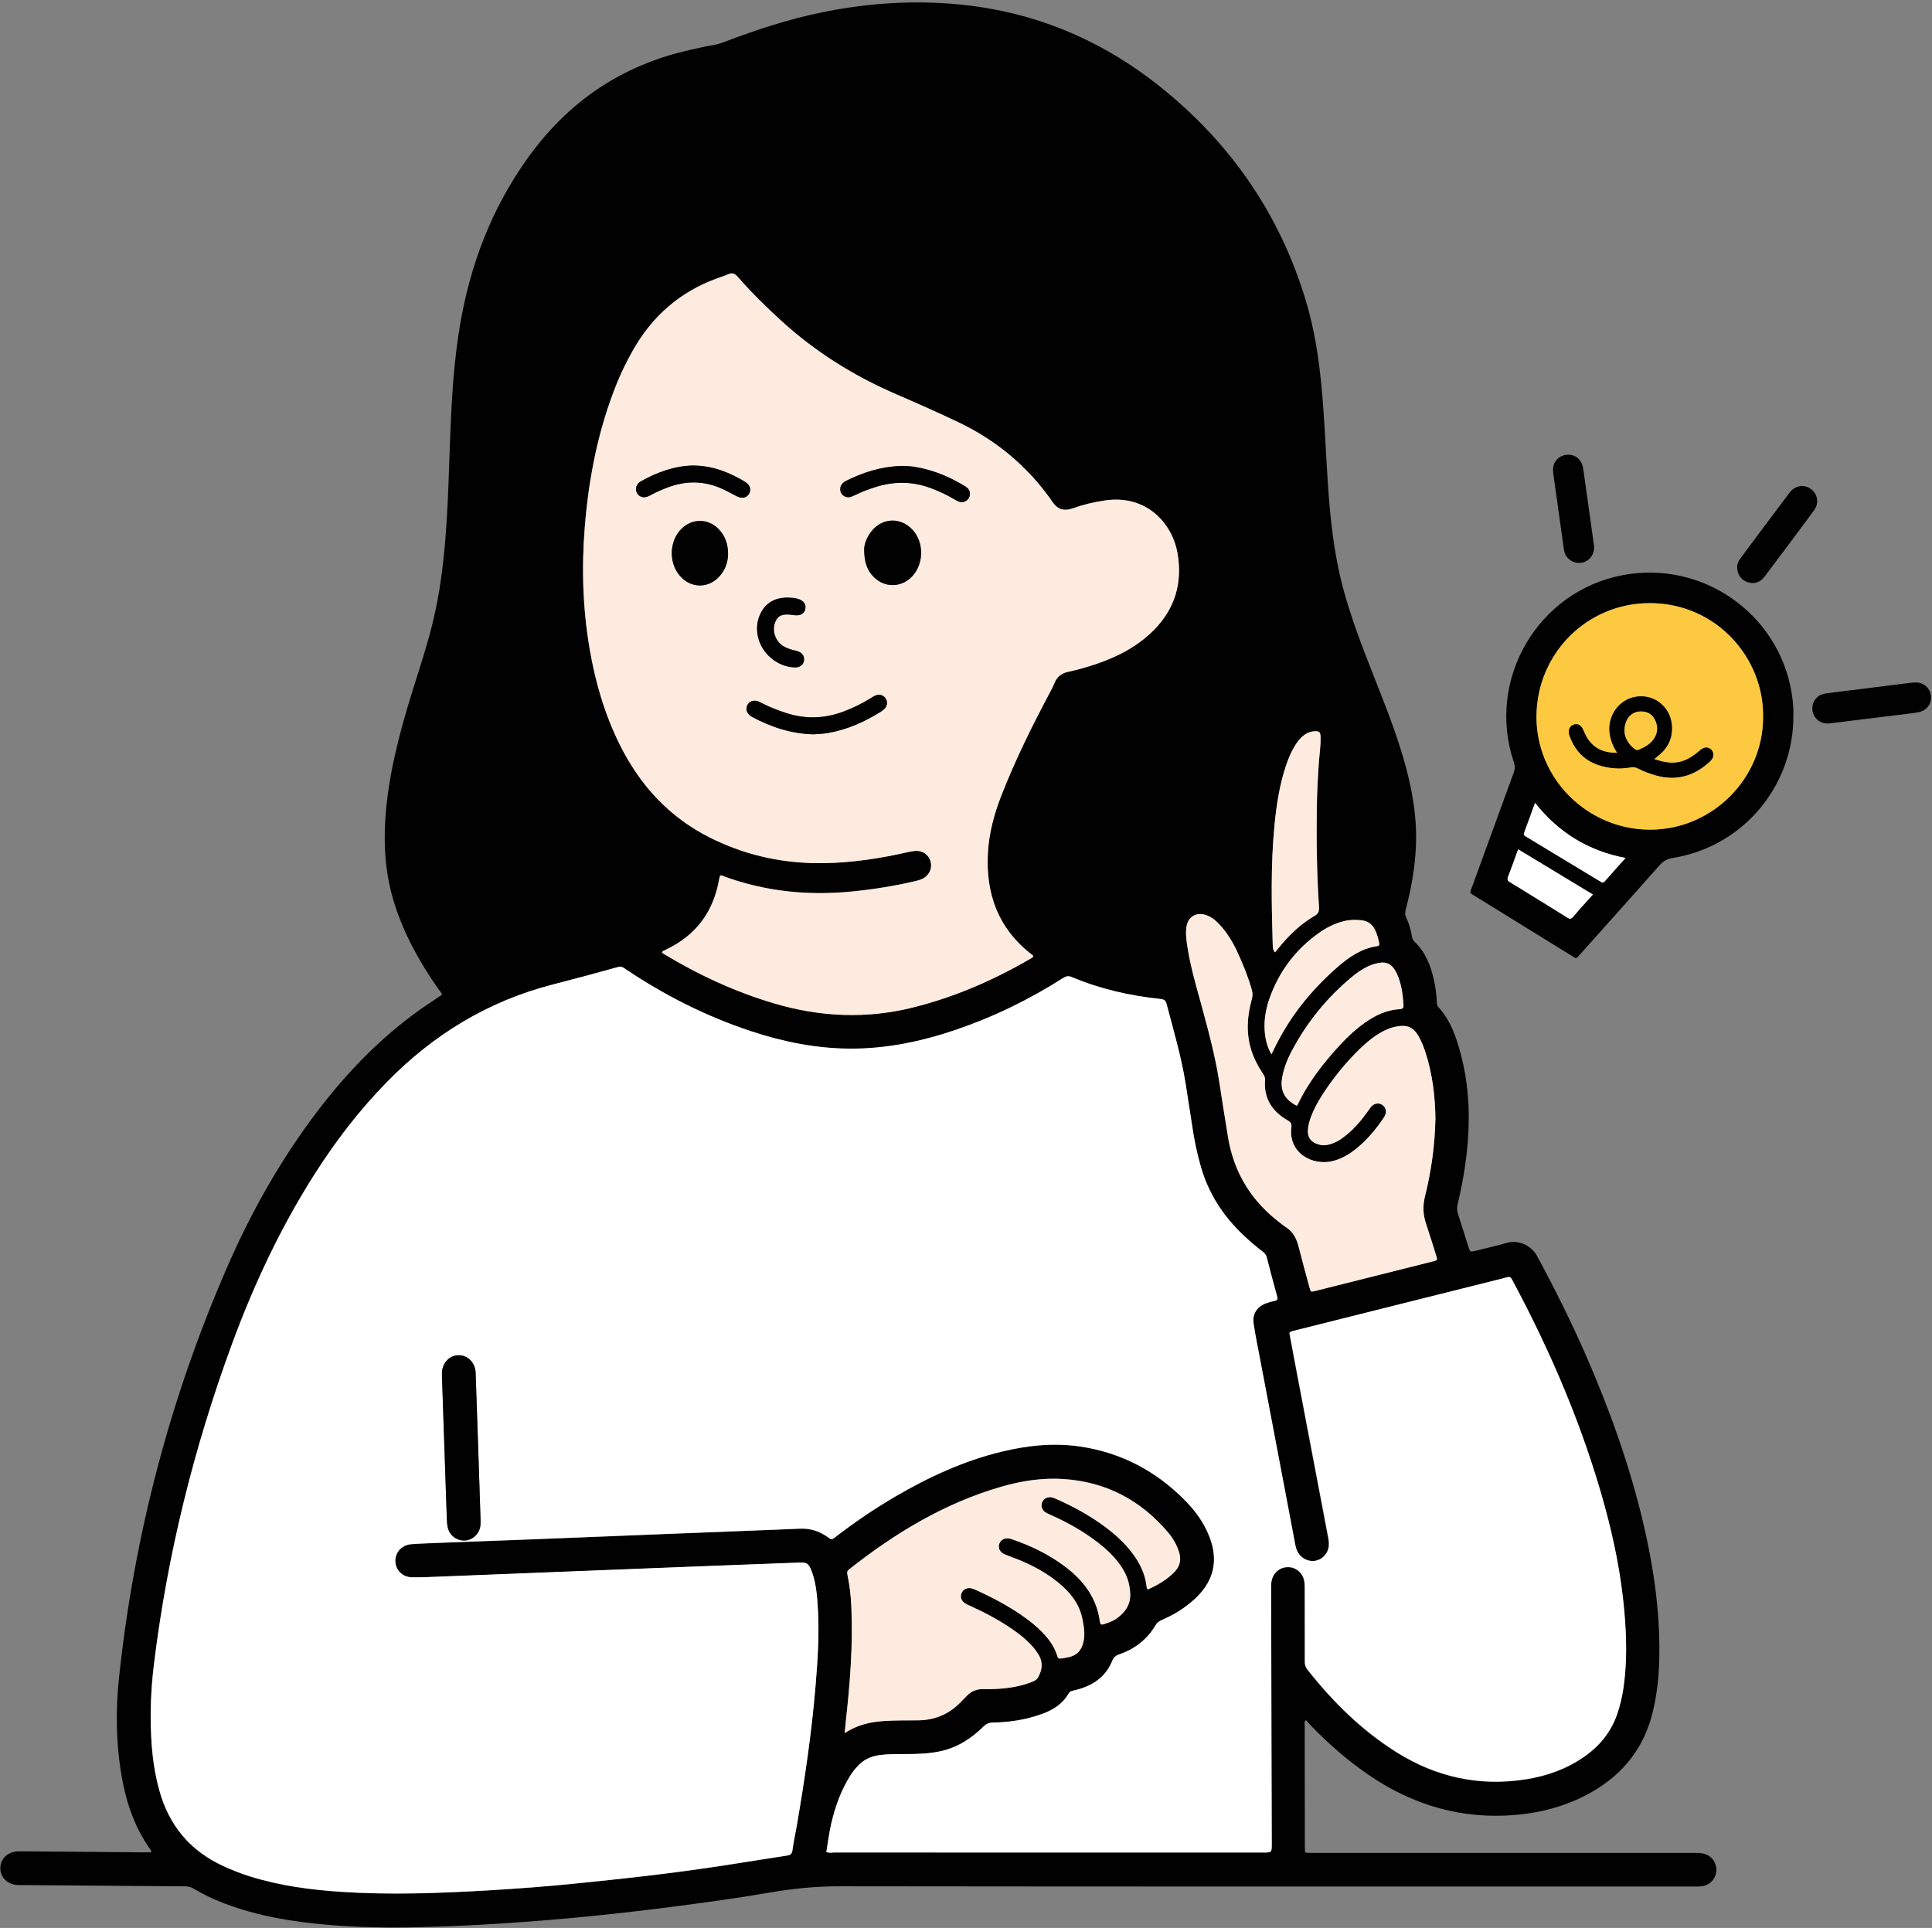 <?xml version="1.0" encoding="UTF-8"?>
<!DOCTYPE svg PUBLIC '-//W3C//DTD SVG 1.0//EN'
          'http://www.w3.org/TR/2001/REC-SVG-20010904/DTD/svg10.dtd'>
<svg height="3180.7" preserveAspectRatio="xMidYMid meet" version="1.0" viewBox="-0.8 -3.8 3187.2 3180.7" width="3187.2" xmlns="http://www.w3.org/2000/svg" xmlns:xlink="http://www.w3.org/1999/xlink" zoomAndPan="magnify"
><rect x="-0.8" y="-3.8" width="3187.2" height="3180.7" fill="#808080" stroke="none"/><g id="change1_1"
  ><path d="M248.4,3052.1c0.9-2.6-0.4-3.5-1.1-4.5c-25.7-36-39.6-76.6-47.2-119.7c-9.6-54.5-10.4-109.5-4.5-164.3 c25-235.1,84.3-461.2,178.8-677.9c39.5-90.6,87.9-176.3,147.8-255.3c48.2-63.5,103-120.5,168-167.1c12.4-8.9,25.3-17.2,38-25.9 c-0.5-3.9-3.5-6.3-5.6-9.2c-31-44.1-56.9-90.7-73.1-142.4c-14-44.8-17.6-90.7-14.7-137.3c4.6-72,22.8-141.1,44-209.6 c12.5-40.4,26.1-80.4,35.7-121.6c10-42.9,15.7-86.5,19.3-130.3c4.8-58.8,6-117.8,8.3-176.7c2.4-58.9,5.9-117.8,15.7-176.1 c16.7-100.3,52-193.2,111.3-276.3c66.4-93.1,154.6-153.6,266.5-178.9c13.3-3,26.6-6.2,40-8.4c6.2-1,12.3-2.8,18.2-5.1 c53.2-20.2,107.2-38,163.1-49.3c74.6-15.1,149.8-20,225.6-12.6c123.7,12.2,233.8,58.3,330.6,135.7c117,93.5,198.3,211.6,241.1,355.6 c13.3,44.8,20.4,90.9,24.9,137.4c5.1,52.4,7,105,10.4,157.6c3.9,60.2,10,120.1,25.9,178.6c12.9,47.6,30.6,93.6,48.6,139.4 c17.9,45.5,36.2,90.9,50,137.9c14.1,47.9,23.2,96.5,21,146.7c-1.5,35.1-7.6,69.5-16.6,103.4c-1.5,5.5-1.6,10.1,1,15.3 c4.7,9.3,7,19.4,9,29.5c0.7,3.3,1.3,6.3,4,8.8c18.7,17.7,27.4,40.5,32.6,65c2.4,11.1,4,22.3,4.4,33.6c0.1,3.7,0.3,7.1,3.1,10.2 c16.5,17.8,25.4,39.7,32.4,62.4c13.2,43,18.4,87.2,17.1,132.2c-1.2,43.8-7.9,86.8-18,129.4c-1.3,5.7-1.5,10.9,0.4,16.6 c6,18,11.4,36.2,17.2,54.2c2.8,9,2.9,8.9,12.5,6.5c16.8-4.2,33.7-8,50.3-12.8c19.3-5.6,40.8,3.6,50.6,21.8 c28.5,52.7,55.3,106.3,79.4,161.2c39.5,90.1,72.8,182.3,95.4,278.2c16.9,71.5,27.6,143.9,26.8,217.6c-0.3,32-3.3,63.8-10.9,95.1 c-14.1,58.4-48,101.6-99.6,131.4c-39,22.5-81.4,34.4-126,38.3c-89.6,7.9-170.6-16-244.3-66.8c-34.7-23.9-66.2-51.5-95.4-81.9 c-2.3-2.4-4.4-5-6.6-7.5c-3.5,2.4-2.3,5.3-2.3,7.6c0.1,67.3,0.2,134.6,0.3,201.9c0,10-0.4,9.4,10.1,9.4c99,0,197.9,0,296.9,0 c111.3,0,222.6,0,333.9,0c5.3,0,10.7-0.1,15.9,1c13.6,2.9,22.5,14.2,22,28.1c-0.5,13.1-10.2,24-23.5,25.9c-5.2,0.7-10.6,0.5-16,0.5 c-469.2,0-938.3,0.2-1407.5-0.4c-39.5,0-78.3,4-117,10.7c-48.5,8.5-97.4,15.1-146.2,21.5c-48.9,6.5-97.8,12.2-146.8,17.1 c-45.1,4.5-90.2,8.2-135.4,11.3c-49.9,3.4-99.8,5.7-149.7,6.9c-49,1.2-98,0.3-146.8-3.8c-58.9-5-116.9-14.2-172.5-35.5 c-17.4-6.7-34.3-14.5-50.3-24.2c-4.4-2.7-8.9-3.8-14.1-3.9c-89.6-0.6-179.3-1.4-268.9-2.1c-5.6,0-11.3,0.2-16.8-1.7 c-12.2-4.1-19.9-14.6-19.4-27.2c0.4-12.1,8.5-22,20.4-25.4c5.2-1.5,10.5-1.4,15.9-1.4c67.3,0.6,134.6,1.2,201.9,1.7 C241.7,3052.1,245.3,3052.1,248.4,3052.1z M1362.4,3051.5c4.4,2.1,8.5,1.2,12.4,1.2c235.9,0.1,471.8,0.1,707.8,0.1 c14.3,0,14.3,0,14.2-14.2c-0.4-140-0.7-279.9-1.1-419.9c0-6-0.1-12,1.8-17.8c3.9-11.4,13.7-18.8,25.5-19c11.7-0.3,22,6.8,26.2,18 c1.9,5.1,2.1,10.4,2.1,15.7c0,40.7,0.2,81.3,0.1,122c0,4.9,0.9,8.9,4,12.9c42.1,53.6,90,100.9,148,137.2 c65.6,41,136.6,56.3,213.2,44.2c34.6-5.5,67-17.1,95.9-37.3c25.3-17.7,43.9-40.5,54.1-69.9c5-14.5,8.4-29.4,10.6-44.6 c5.9-41.8,4.9-83.8,1.2-125.7c-5.2-58.5-16.7-116-32.2-172.6c-35.6-130-88.1-253.1-151.7-371.7c-4.1-7.7-4.2-7.7-13-5.5 c-1,0.2-1.9,0.6-2.9,0.9c-83.6,20.9-167.2,41.8-250.7,62.8c-31.6,7.9-63.2,15.9-94.9,23.8c-8.3,2.1-7.2,2.5-5.9,9.4 c3,15.7,5.9,31.4,8.8,47.1c18.2,95.5,36.4,191,54.5,286.5c0.7,3.6,1,7.3,0.7,10.9c-0.7,12.1-9.4,22.5-20.9,25.2 c-11.9,2.8-24.4-2.9-30.5-13.9c-2.1-3.8-3.2-8.1-4.1-12.3c-3.6-18.3-6.9-36.6-10.4-55c-15.7-82.7-31.4-165.5-47.1-248.2 c-3.9-20.6-8.1-41.2-11.3-61.9c-2.3-15.3,5.6-27.5,20-33c4.6-1.8,9.5-3.2,14.4-4.1c4.7-0.8,5.9-2.3,4.5-7.3 c-6-21.5-11.6-43.1-17.2-64.6c-1.1-4.1-3.4-6.9-6.7-9.4c-11.2-8.4-21.8-17.6-31.9-27.2c-33.1-31.3-57.2-68.2-69.9-112.3 c-5.3-18.6-9.7-37.4-12.7-56.5c-4.4-27.6-8.4-55.3-12.9-82.9c-7.2-44.1-19.9-86.9-31.2-130c-1.6-6.2-5-7.4-10.5-8 c-50.2-5.3-99.1-16.4-145.8-36.1c-5.8-2.4-9.6-1.4-14.5,1.7c-55.5,35.4-114.3,64.1-176.7,85.3c-56.8,19.3-114.9,31.5-175.2,31.1 c-56.2-0.4-110.5-11.4-163.5-29c-73.7-24.5-142.4-59.2-206.8-102.6c-3.5-2.3-6.3-4.6-11.7-3.1c-35.5,10-71.2,19.5-107,28.7 c-107.1,27.4-197.7,82.6-274.6,161.3c-45.4,46.4-84.6,97.6-119.4,152.3c-55.8,87.8-99.7,181.4-135.6,278.8 C318.8,2385,275,2562,252.8,2744.3c-4.7,38.7-6.2,77.7-4.3,116.8c1.5,30.3,5.4,60.3,13.6,89.7c15.9,57,50.1,98.3,103.8,123.5 c14.8,6.9,29.9,12.9,45.5,17.8c49.3,15.4,100,22.2,151.3,25.5c81,5.3,161.9,2.2,242.7-2.5c47.2-2.8,94.4-6.3,141.5-11.1 c39.8-4,79.5-8.2,119.2-12.8c42.3-5,84.6-10.6,126.7-17.1c34.9-5.4,69.7-11,104.6-16.4c5.1-0.8,8-2.4,8.9-8.5 c1.9-13.8,5-27.5,7.3-41.3c13-76.2,24.4-152.6,30.8-229.6c3.9-46.2,6.8-92.4,3.2-138.7c-1.4-17.6-3.4-35.2-9.9-51.8 c-4.6-11.9-7.6-13.9-20.1-13.4c-40,1.4-79.9,3-119.9,4.5c-34.3,1.3-68.6,2.6-102.9,4c-79.2,3.1-158.5,6.2-237.7,9.4 c-44.6,1.8-89.2,3.6-133.8,5.3c-15,0.6-30,1.4-45,1.1c-15.5-0.3-26.7-11.9-27.1-26.6c-0.4-14.8,11-27,26.5-28.1 c10-0.7,20-1.2,29.9-1.6c58.9-2.3,117.9-4.4,176.8-6.7c77.6-3,155.1-6.2,232.7-9.3c67.3-2.7,134.5-5.2,201.8-8 c17.1-0.7,32.1,4.2,45.8,14c6.3,4.5,6.2,4.6,12.3,0c31.7-24.5,64.7-46.9,99.2-67.1c55.1-32.2,112.7-58.8,175-73.9 c43.1-10.5,86.8-15.1,130.8-8.4c67.5,10.2,124.8,40.7,172.5,89.3c17.2,17.5,31.3,37.2,40.1,60.3c14.1,37.1,7.6,70-20.7,98.1 c-4.9,4.9-10.3,9.5-15.8,13.8c-13,10-27.1,18.1-42.2,24.5c-4.5,1.9-7.9,4.3-10.4,8.6c-14,23.7-34.5,39.5-60.3,48.3 c-6,2-9.1,5.3-11.5,11c-8.2,20.1-22.9,33.9-43,42.2c-7.1,2.9-14.4,5.1-21.9,6.7c-3.2,0.7-5.4,2-7,4.8c-9.8,17.1-25.4,26.9-43.4,33.4 c-26.2,9.5-53.4,13.9-81.2,14.3c-6.5,0.1-11,2.1-15.7,6.6c-20,19.7-43,34.7-70.9,40.7c-17,3.7-34.3,4.5-51.7,4.7 c-16.6,0.1-33.3-0.5-49.9,1.9c-13.4,1.9-24.8,7.2-34.1,17c-4.8,5.1-9.3,10.5-13,16.4c-15.2,24.2-24.8,50.7-31.3,78.3 C1367.1,3019.4,1365.1,3035.6,1362.4,3051.5z M1703.8,1573.3c-1.1-1-2.1-1.9-3.1-2.7c-55-42.7-75.8-100-71.9-167.9 c1.9-32.3,10.1-63,21.7-93c23.3-60,51.9-117.5,82.1-174.2c2-3.8,4.1-7.7,5.6-11.7c4.2-10.9,11.9-17.1,23.3-19.5 c14.7-3,29.1-7.2,43.3-11.9c36.2-11.9,69.5-28.8,96.8-56c36.1-35.9,48.7-79.3,39.7-129c-8.4-46.5-49.5-95.7-119-85.7 c-17.9,2.6-35.3,6.6-52.3,12.7c-16.3,5.9-26.6,2.3-36-12c-2-3.1-4.2-6-6.3-9c-39.2-52.6-88.6-92.6-147.8-120.8 c-33.7-16-67.7-31.1-101.9-45.9c-70-30.2-133.8-70-190.2-121.5c-25.1-23-49.4-46.7-71.7-72.4c-5-5.8-9.4-7.1-16.1-4.1 c-6.1,2.7-12.5,4.6-18.7,6.9c-61.5,22.5-107.2,63.2-139,120.1c-9.2,16.6-17.7,33.6-24.9,51.1c-31.2,76.6-47,156.7-53.6,238.8 c-5.4,67-3.4,133.8,7.9,200.2c9.4,55.4,24.9,109,50.1,159.4c33.3,66.7,81.2,119,148.4,152.7c53.9,27,111.1,40.8,171.2,42.1 c47.5,1,94.4-5.2,140.8-14.9c8.5-1.8,16.9-4.2,25.4-5.1c13.3-1.5,24.2,6.5,26.9,18.6c2.7,12-4,23.8-16.4,28.5 c-3.7,1.4-7.6,2.3-11.5,3.2c-34.1,7.9-68.6,13.3-103.4,16.7c-71.3,6.9-140.9-0.2-208.5-24.6c-2.4-0.9-4.6-2.9-7.5-1.6 c-0.2,0.3-0.5,0.5-0.6,0.8c-0.4,1.6-0.8,3.2-1.1,4.8c-9.3,53.3-37.7,92.3-86.7,115.8c-0.9,0.4-1.8,0.9-2.7,1.4 c-1.8,1.1-4.4,1.2-4.9,4c0.9,0.7,1.7,1.4,2.5,2c57.8,34.9,118.6,63.2,183.5,82.2c75.4,22.1,151.3,25.5,227.9,6.4 c69.3-17.3,134.1-45.5,195.6-81.5C1702,1576.2,1703.3,1575.7,1703.8,1573.3z M1892.9,2618.5c16.4-7.5,32.2-16.4,44.8-30.2 c8.4-9.3,10.3-19.7,6.6-31.5c-3.8-12.3-10.2-23.3-18.4-32.9c-44.9-52.8-101.7-82.8-171-87.7c-35.6-2.5-70.5,2.9-104.6,12.8 c-93.3,27.1-174.5,76.4-250.2,136c-3,2.4-3.8,4.6-3,8.5c3.7,17.6,5.8,35.5,6.6,53.5c2.9,63.1-2.2,125.8-9.1,188.5 c-0.7,6-1.2,12.1-2,19.8c21-13.9,42.5-18.5,65.1-20c18.6-1.3,37.3-0.9,56-1.1c27.4-0.3,50.6-9.9,69.8-29.5c3.5-3.6,7.2-7,10.5-10.7 c7.5-8.1,16.7-11.6,27.7-11.4c9,0.2,18,0,27-0.6c18.3-1.3,36.3-4.5,53.5-11.5c3.7-1.5,7.2-3.1,9.4-7c7-12.5,8.7-25,0.8-37.8 c-3.9-6.3-8.3-12-13.5-17.3c-8.9-9.1-18.8-17-29.2-24.2c-21.7-15-44.9-27.4-68.9-38.3c-3.3-1.5-6.8-2.9-9.8-4.9 c-6-3.9-8.1-10.4-5.6-16.5c2.6-6.4,9.2-9.8,16.4-8.1c2.2,0.5,4.4,1.5,6.5,2.4c26.2,11.7,51.5,25,75.2,41.2 c13.2,9,25.8,18.9,36.8,30.6c9.7,10.3,17.8,21.6,22.3,35.1c2.3,7.1,2.4,7.1,9.5,6.2c2.6-0.3,5.2-1.1,7.8-1.5 c14.9-2.4,23.4-11.1,26.7-25.8c2.9-13.2,0.7-25.9-2-38.6c-5.2-24.7-20.2-43.1-39.1-58.7c-19.5-16-41.3-27.9-64.5-37.5 c-8-3.3-16.2-6-24.2-9.4c-8.2-3.4-11.4-10.3-9-17.6c2.2-6.6,9.1-10.1,17.1-8.5c1.3,0.3,2.5,0.8,3.8,1.2 c31.1,10.5,60.3,24.7,86.7,44.4c31.1,23.1,53.3,52,58.3,91.7c0.6,4.9,3,5.2,6.8,3.9c7.3-2.5,14.6-4.9,20.9-9.4 c13.5-9.8,22.7-21.9,22.3-40c-0.4-17-5.5-32-14.9-45.8c-10.2-15.1-23.2-27.5-37.4-38.6c-24-18.8-50.3-33.6-78.1-46 c-3.3-1.5-6.8-2.9-9.8-4.9c-5.8-3.9-7.6-10.8-4.9-16.8c2.6-5.8,9.1-9.1,15.8-7.6c2.6,0.6,5,1.7,7.5,2.7 c29.1,12.7,56.6,28.1,82.1,47.2c13.1,9.8,25.3,20.7,36,33.1c16,18.5,27.7,39.1,30.7,63.8C1890.9,2615.1,1890.8,2616.8,1892.9,2618.5 z M2367.2,1841.6c-0.4-36-4.7-71.9-15.7-106.8c-3.6-11.4-8-22.6-14.5-32.8c-5.8-9.2-14-13.8-25.1-13.3c-11.2,0.5-21.5,3.8-31.4,9 c-14,7.4-26.1,17.3-37.4,28.2c-24,23.3-45,49.1-63,77.3c-7,11-13.2,22.4-17.9,34.5c-3,7.8-5.3,15.8-5.5,24.2 c-0.3,9.8,4.1,16.6,12.9,20.6c5.9,2.7,12,3.7,18.5,2.6c12.3-2.1,22.3-8.5,31.7-16.1c14.4-11.6,26.1-25.6,36.7-40.7 c2.1-3,3.9-6.2,6.9-8.5c4.8-3.8,11-4.2,15.8-1c5.3,3.4,7.6,9.6,5.5,15.7c-0.7,2.2-1.9,4.3-3.2,6.2c-13.3,19.7-28.5,37.7-47.4,52.4 c-10.9,8.4-22.7,15.1-36.2,18.5c-33.5,8.5-73.8-13.2-68.4-55.9c0.8-6.2-1.6-8.6-6.5-11.4c-25.6-14.7-39.3-36.4-37-66.6 c0.3-4.1-1.2-6.9-3.3-10c-8.2-12.2-15-25.2-19.4-39.3c-8.8-28-6.8-55.9,0.9-83.7c1.5-5.4,1.5-10.2,0-15.6 c-5.9-21.3-14.3-41.5-23.4-61.5c-7.2-15.8-16.1-30.7-27.7-43.8c-6.9-7.8-14.5-14.8-24.7-18.1c-16-5.2-29.7,3.2-32,19.7 c-1.7,12,0.2,24,2.1,35.8c5,30.6,13.7,60.4,21.8,90.2c11.7,42.7,23.3,85.4,30.2,129.3c4.9,30.9,9.5,61.9,14.7,92.7 c9.9,58.5,38.9,104.8,85.9,140.4c2.7,2,5.1,4.3,8,6c12.6,7.5,18.8,19.1,22.3,32.9c5.7,22.6,11.9,45,18,67.5c2,7.5,2.1,7.6,9.3,5.8 c64.9-16.3,129.7-32.6,194.6-48.9c7.4-1.9,7.4-2,5.2-9.2c-5.5-17.5-10.9-35-16.7-52.3c-5.2-15.3-5.7-30.2-1.8-46.1 C2360.5,1927.7,2366.3,1885.2,2367.2,1841.6z M2102.6,1567.5c3.4-4.2,6.3-7.8,9.3-11.3c16.1-19.3,34.4-36.3,56.1-49 c6.3-3.7,7.6-7.7,7.2-14.3c-3.6-54.9-4.4-109.8-3.6-164.7c0.3-24,1.6-47.9,3.2-71.8c0.9-14.6,3.3-29.1,3-43.8 c-0.2-8.7-2-10.4-10.7-9.8c-7.2,0.5-13.4,3.5-18.9,8.2c-5.1,4.4-9.1,9.7-12.6,15.4c-6.1,10-10.6,20.7-14.4,31.7 c-10.9,32-16.1,65.2-19.3,98.7c-6.5,66.1-4.9,132.4-3,198.6C2099,1559.4,2099,1563.4,2102.6,1567.5z M2138.5,1820.5 c0.6-0.7,1.4-1.4,1.8-2.3c17.8-37.4,43-69.5,71-99.6c12-13,25-24.9,39.5-35.1c17.4-12.3,36.1-21.3,57.8-22.4c5.1-0.3,6.3-2.7,6-6.9 c-0.7-10.6-1.7-21.2-4.2-31.6c-2.3-9.4-5.2-18.6-10.5-26.8c-5.3-8.2-12.4-12.6-22.6-11.4c-7.4,0.8-14.3,2.8-21,6 c-10,4.7-19,11-27.4,18c-41.1,34.3-74.2,75.2-99.1,122.6c-7,13.3-12.4,27.2-15.2,42.1C2110.5,1795.1,2118,1810.2,2138.5,1820.5z M2096.6,1735.5c1.2-2.1,2-3.5,2.7-5c25.3-54.3,61.9-100.1,106.9-139.3c18.7-16.3,39-30.2,64.5-34c3.3-0.5,4.5-1.7,3.7-5.3 c-1.5-7.5-3.4-14.9-6.9-21.8c-4.7-9.5-12.4-14.6-22.8-15.7c-9.6-1-19.2-0.8-28.8,1.6c-15.1,3.8-28.7,10.7-41.2,19.6 c-38.3,27.3-65.3,63.2-81.1,107.5c-6.1,17.1-9.2,34.8-8.1,53C2086.3,1709.8,2089.3,1722.9,2096.6,1735.5z" fill="#020101"
  /></g
  ><g id="change1_2"
  ><path d="M2957.7,1176.3c1.1,112.4-79.2,216-199.1,235.4c-9.4,1.5-15.6,5.3-21.6,12c-43.3,48.9-86.9,97.5-130.4,146.2 c-1.6,1.7-3.1,3.4-4.7,5.2c-1.5,1.8-3.3,2.2-5.3,0.9c-1.7-1.1-3.4-2.1-5.1-3.2c-52.9-32.7-105.9-65.4-158.8-98.1 c-1.4-0.9-2.8-1.8-4.3-2.6c-3.2-1.6-4.3-3.9-2.8-7.3c0.8-1.8,1.4-3.7,2.1-5.6c22.9-62.8,45.7-125.6,68.7-188.4 c2.2-5.9,2.2-11.1,0.2-17.1c-46.1-136.2,39.6-282.7,180.5-308.8c130.8-24.2,256.2,63.5,277.7,194.2 C2956.9,1152.1,2958.1,1165,2957.7,1176.3z M2907.7,1178.9c1.6-96.8-76.9-187.7-186.9-187.7c-102.9,0-185.8,82.4-186.8,186.1 c-0.9,102.9,83.4,187,186.3,187.6C2823.4,1365.6,2908.2,1280.7,2907.7,1178.9z M2627,1472c-41.6-25.2-82.1-49.6-123.4-74.6 c-5.7,15.7-10.8,30.4-16.5,44.9c-1.9,4.7-1.1,7,3.2,9.5c12,7.1,23.8,14.6,35.7,21.9c19.5,12,39,24,58.4,36.2c4,2.5,6.4,3,9.9-1.1 C2604.6,1496.6,2615.4,1484.9,2627,1472z M2680.8,1411.7c-61.9-11.9-110.7-42.1-149.3-91c-5.8,15.9-11,30.6-16.5,45.1 c-3.4,8.9-2.5,8.1,4.5,12.3c38.1,23,76.2,46.1,114.3,69.1c2,1.2,4.1,2.3,5.9,3.6c2.6,1.9,4.5,1.9,6.8-0.7 C2657.5,1437.7,2668.6,1425.4,2680.8,1411.7z" fill="#020101"
  /></g
  ><g id="change1_3"
  ><path d="M2989,1165.3c-0.1-12.7,8.4-23,21.3-24.9c20.7-2.9,41.6-5.3,62.4-7.9c24.7-3.1,49.5-6.2,74.2-9.3 c4.3-0.5,8.6-1.1,12.9-1.1c12.8,0,22.9,8.9,24.8,21.5c1.8,12.1-5.9,24-18.4,27.1c-6.7,1.7-13.7,2.4-20.7,3.2 c-42.6,5.3-85.1,10.5-127.7,15.7C3002.3,1191.7,2989.2,1180.5,2989,1165.3z" fill="#020101"
  /></g
  ><g id="change1_4"
  ><path d="M2865,932.8c-0.3-5.3,1.7-10.5,5.2-15.2c27.1-36.3,54-72.6,81.3-108.7c9.1-12,24.1-14.2,35.3-5.8 c11.3,8.5,13.7,23.4,4.8,35.4c-27.1,36.7-54.4,73.2-81.8,109.5c-7.2,9.6-18,12.3-28.5,8.4C2871.6,952.9,2865.2,943.7,2865,932.8z" fill="#020101"
  /></g
  ><g id="change1_5"
  ><path d="M2586.2,746.4c13.4,0,22.8,9,24.9,23.7c2.6,18.4,5.2,36.9,7.8,55.3c3.3,23.4,6.5,46.8,9.8,70.2 c1.6,11.3-3.7,21.8-13.3,26.7c-9,4.6-20.4,3.1-28-3.7c-4.6-4.1-7.3-9.3-8.2-15.5c-3.9-28.3-7.9-56.7-11.9-85 c-1.7-12.2-3.5-24.4-5.1-36.6c-0.5-3.3-1-6.6-1-9.9C2561,757.2,2571.9,746.4,2586.2,746.4z" fill="#020101"
  /></g
  ><g id="change2_1"
  ><path d="M1362.4,3051.5c2.7-15.9,4.7-32.1,8.4-47.9c6.5-27.6,16.1-54.1,31.3-78.3c3.7-5.9,8.1-11.4,13-16.4 c9.3-9.8,20.8-15.1,34.1-17c16.6-2.4,33.3-1.7,49.9-1.9c17.4-0.1,34.7-1,51.7-4.7c27.9-6,50.9-20.9,70.9-40.7 c4.6-4.6,9.2-6.5,15.7-6.6c27.8-0.4,55-4.7,81.2-14.3c18-6.5,33.5-16.3,43.4-33.4c1.6-2.8,3.8-4.2,7-4.8c7.5-1.6,14.8-3.7,21.9-6.7 c20.1-8.2,34.8-22,43-42.2c2.3-5.7,5.5-8.9,11.5-11c25.8-8.8,46.3-24.6,60.3-48.3c2.5-4.3,6-6.7,10.4-8.6 c15.1-6.4,29.2-14.5,42.2-24.5c5.5-4.3,10.9-8.8,15.8-13.8c28.3-28.1,34.8-61.1,20.7-98.1c-8.8-23.1-22.9-42.8-40.1-60.3 c-47.7-48.6-105.1-79.1-172.5-89.3c-44.1-6.6-87.7-2-130.8,8.4c-62.3,15.2-119.9,41.7-175,73.9c-34.6,20.2-67.6,42.7-99.2,67.1 c-6,4.7-6,4.5-12.3,0c-13.7-9.8-28.8-14.8-45.8-14c-67.2,2.8-134.5,5.4-201.8,8c-77.6,3.1-155.1,6.2-232.7,9.3 c-58.9,2.3-117.9,4.4-176.8,6.7c-10,0.4-20,0.8-29.9,1.6c-15.5,1.1-26.9,13.3-26.5,28.1c0.4,14.6,11.6,26.2,27.1,26.6 c15,0.3,30-0.5,45-1.1c44.6-1.7,89.2-3.5,133.8-5.3c79.2-3.1,158.5-6.3,237.7-9.4c34.3-1.3,68.6-2.7,102.9-4 c40-1.5,79.9-3.1,119.9-4.5c12.4-0.5,15.5,1.5,20.1,13.4c6.5,16.6,8.5,34.2,9.9,51.8c3.6,46.3,0.7,92.6-3.2,138.7 c-6.4,77.1-17.8,153.5-30.8,229.6c-2.4,13.8-5.5,27.4-7.3,41.3c-0.8,6-3.7,7.7-8.9,8.5c-34.9,5.4-69.7,11-104.6,16.4 c-42.1,6.5-84.4,12.1-126.7,17.1c-39.7,4.7-79.4,8.8-119.2,12.8c-47.1,4.8-94.2,8.3-141.5,11.1c-80.9,4.7-161.8,7.8-242.7,2.5 c-51.3-3.4-102-10.1-151.3-25.5c-15.6-4.9-30.7-10.9-45.5-17.8c-53.7-25.1-87.9-66.5-103.8-123.5c-8.2-29.4-12.2-59.3-13.6-89.7 c-1.9-39-0.4-78,4.3-116.8c22.1-182.2,66-359.2,129.4-531.4c35.9-97.4,79.8-191,135.6-278.8c34.8-54.7,74-105.9,119.4-152.3 c76.9-78.7,167.5-133.9,274.6-161.3c35.8-9.2,71.4-18.7,107-28.7c5.4-1.5,8.2,0.7,11.7,3.1c64.4,43.4,133.1,78.2,206.8,102.6 c53,17.6,107.3,28.7,163.5,29c60.3,0.4,118.4-11.8,175.2-31.1c62.4-21.2,121.1-49.9,176.7-85.3c4.9-3.1,8.8-4.1,14.5-1.7 c46.7,19.7,95.5,30.8,145.8,36.1c5.5,0.6,8.9,1.7,10.5,8c11.3,43.1,24,85.9,31.2,130c4.5,27.6,8.5,55.3,12.9,82.9 c3.1,19.1,7.4,37.9,12.7,56.5c12.7,44.1,36.8,80.9,69.9,112.3c10.2,9.6,20.7,18.8,31.9,27.2c3.4,2.5,5.7,5.3,6.7,9.4 c5.6,21.6,11.2,43.2,17.2,64.6c1.4,5,0.2,6.4-4.5,7.3c-4.9,0.9-9.7,2.3-14.4,4.1c-14.4,5.5-22.3,17.7-20,33 c3.1,20.7,7.4,41.3,11.3,61.9c15.7,82.8,31.4,165.5,47.1,248.2c3.5,18.3,6.9,36.6,10.4,55c0.8,4.2,1.9,8.4,4.1,12.3 c6.1,11,18.6,16.7,30.5,13.9c11.4-2.7,20.2-13,20.9-25.2c0.2-3.6-0.1-7.4-0.7-10.9c-18.1-95.5-36.3-191-54.5-286.5 c-3-15.7-5.8-31.4-8.8-47.1c-1.3-6.8-2.5-7.3,5.9-9.4c31.6-7.9,63.2-15.9,94.9-23.8c83.6-20.9,167.2-41.8,250.7-62.8 c1-0.2,1.9-0.6,2.9-0.9c8.8-2.2,8.9-2.2,13,5.5c63.5,118.6,116,241.7,151.7,371.7c15.5,56.6,27,114,32.2,172.6 c3.7,41.9,4.7,83.8-1.2,125.7c-2.2,15.2-5.6,30.1-10.6,44.6c-10.2,29.4-28.8,52.2-54.1,69.9c-28.9,20.2-61.3,31.8-95.9,37.3 c-76.6,12.2-147.6-3.2-213.2-44.2c-58-36.3-105.9-83.7-148-137.2c-3.1-4-4-8.1-4-12.9c0.1-40.7-0.1-81.3-0.1-122 c0-5.4-0.2-10.6-2.1-15.7c-4.2-11.2-14.5-18.3-26.2-18c-11.8,0.3-21.6,7.7-25.5,19c-2,5.8-1.9,11.8-1.8,17.8 c0.4,140,0.8,279.9,1.1,419.9c0,14.2,0,14.2-14.2,14.2c-235.9,0-471.8,0-707.8-0.1C1370.9,3052.7,1366.8,3053.6,1362.4,3051.5z M788.1,2385.6C788.1,2385.6,788.1,2385.6,788.1,2385.6c-1.4-40.9-2.8-81.8-4.2-122.7c-0.1-3.3-0.3-6.6-1.3-9.9 c-3.8-12.9-14.3-21.1-27.1-20.9c-12.8,0.2-22.9,8.8-26.3,21.9c-1.1,4.3-1.1,8.6-0.9,12.9c2.6,78.2,5.3,156.3,8,234.5 c0.2,5,0.5,10,1.6,14.9c3,13.4,15.1,22.3,28.6,21.4c12.7-0.8,23.5-11.2,25.2-24.4c0.5-3.9,0.4-8,0.2-12 C790.7,2462.7,789.4,2424.2,788.1,2385.6z" fill="#FFF"
  /></g
  ><g id="change3_1"
  ><path d="M1703.8,1573.3c-0.5,2.5-1.8,2.9-2.9,3.6c-61.5,36-126.2,64.2-195.6,81.5c-76.6,19.1-152.5,15.7-227.9-6.4 c-64.9-19.1-125.7-47.3-183.5-82.2c-0.8-0.5-1.6-1.2-2.5-2c0.5-2.8,3.1-2.9,4.9-4c0.9-0.5,1.8-0.9,2.7-1.4 c49.1-23.5,77.5-62.5,86.7-115.8c0.3-1.6,0.7-3.2,1.1-4.8c0.1-0.3,0.4-0.5,0.6-0.8c2.9-1.3,5.1,0.8,7.5,1.6 c67.6,24.5,137.2,31.6,208.5,24.6c34.9-3.4,69.3-8.8,103.4-16.7c3.9-0.9,7.8-1.8,11.5-3.2c12.4-4.7,19.1-16.5,16.4-28.5 c-2.7-12.2-13.6-20.1-26.9-18.6c-8.6,1-17,3.4-25.4,5.1c-46.4,9.7-93.3,15.9-140.8,14.9c-60.1-1.3-117.3-15-171.2-42.1 c-67.2-33.7-115.1-86.1-148.4-152.7c-25.2-50.5-40.7-104-50.1-159.4c-11.3-66.4-13.3-133.2-7.9-200.2 c6.6-82.1,22.4-162.2,53.6-238.8c7.2-17.6,15.6-34.6,24.9-51.1c31.7-56.9,77.5-97.6,139-120.1c6.2-2.3,12.7-4.2,18.7-6.9 c6.7-3,11.1-1.7,16.1,4.1c22.3,25.7,46.6,49.4,71.7,72.4c56.4,51.6,120.2,91.3,190.2,121.5c34.2,14.8,68.3,29.9,101.9,45.9 c59.2,28.2,108.6,68.2,147.8,120.8c2.2,2.9,4.3,5.9,6.3,9c9.4,14.2,19.7,17.8,36,12c17-6.1,34.4-10.1,52.3-12.7 c69.5-10,110.5,39.2,119,85.7c9,49.6-3.6,93.1-39.7,129c-27.3,27.2-60.6,44-96.8,56c-14.2,4.7-28.6,8.8-43.3,11.9 c-11.5,2.4-19.2,8.6-23.3,19.5c-1.5,4-3.6,7.9-5.6,11.7c-30.2,56.7-58.8,114.2-82.1,174.2c-11.6,29.9-19.9,60.7-21.7,93 c-3.9,67.9,16.9,125.2,71.9,167.9C1701.7,1571.4,1702.6,1572.3,1703.8,1573.3z M1424.8,902.7c0.1,21.2,5,34.6,15.9,45.5 c17.4,17.5,44.1,17.6,61.8,0.4c21-20.6,21.8-57.4,1.7-78.8c-19.4-20.6-49.4-19.5-67.1,2.6C1428.6,883,1424.7,895.1,1424.8,902.7z M1200.3,910c0-16.8-5.1-30.8-16.8-42.1c-16.8-16.2-41.3-16.4-58.5-0.8c-23.5,21.4-23.4,62.5,0.3,83.7c17,15.2,41,15,57.7-0.6 C1194.8,939.1,1200,925.2,1200.3,910z M1341.6,1207.7c7.5-0.6,15.8-0.8,24-2.3c31.3-5.5,59.7-18.2,86.4-34.9c2.2-1.4,4.5-3,6.3-4.9 c4.8-5,5.4-12,1.7-17.4c-3.7-5.4-10.3-7.2-16.9-4.4c-2.7,1.2-5.2,2.9-7.8,4.4c-13.9,8.6-28.5,15.8-43.8,21.6 c-30.9,11.8-62.2,13.1-93.9,3.2c-14.7-4.6-28.8-10.2-42.5-17.2c-3.3-1.7-6.4-3.5-10.3-3.6c-5.9-0.1-10.3,2.4-12.9,7.7 c-2.4,5-1.5,9.7,1.8,14.1c1.6,2.2,3.8,3.7,6.2,5C1271.5,1195.9,1304.7,1206.9,1341.6,1207.7z M1599.3,810c-0.4-6-4.7-9.9-10.1-13 c-19.5-11.6-40-20.9-62-26.7c-13.9-3.6-28-6-42.4-5.5c-32.1,1.1-62,10.6-90.5,24.9c-1.8,0.9-3.4,2.1-4.8,3.5 c-4.5,4.4-5.4,11.3-2.5,16.5c2.9,5.2,9.3,7.9,15.4,6.2c2.9-0.8,5.6-2.2,8.3-3.5c10.8-5.3,22-9.4,33.4-13c31.6-9.9,62.8-9.1,93.7,3.1 c12.4,4.9,24.4,10.5,35.8,17.3c2.6,1.5,5.2,3.2,8,4C1590.7,826.8,1599.7,820,1599.3,810z M1142.3,764.2c-30,0.6-58.5,10.8-85.6,25.9 c-1.2,0.6-2.3,1.4-3.2,2.3c-5.3,4.8-6.5,11.4-3.3,17.2c3.4,6.1,10.1,8.4,17.3,5.8c2.5-0.9,4.8-2.2,7.2-3.5 c9.1-4.9,18.6-8.8,28.3-12.4c29.9-10.8,59.4-9.9,88.3,3.4c7.8,3.6,15.4,7.9,23.1,11.8c8.5,4.4,16.1,3.1,20.3-3.4 c4.5-7,2.4-15.1-6.3-20.3C1202.3,775.4,1174.7,764.4,1142.3,764.2z M1299.1,982.1c-20.9-0.3-35.8,8-44.6,25.1 c-6.1,11.9-7.6,24.5-5.1,37.8c5.3,28.6,32.3,51.7,61.4,52.3c7.8,0.1,13.5-4,14.8-10.6c1.4-7.2-2.4-13.4-10.1-16 c-2.5-0.8-5.1-1.3-7.7-2c-6.2-1.5-12.1-3.8-17.4-7.3c-11.7-7.8-17.2-23.6-12.9-36.9c3.1-9.8,8.7-14.3,19-14.5 c4.6-0.1,9.3,0.7,13.9,1.2c9.6,1.1,16.2-2.7,17.5-10.5c1.4-7.9-3-13.7-12.2-16.5C1310,982.5,1304.4,982.4,1299.1,982.1z" fill="#FDEBDF"
  /></g
  ><g id="change3_2"
  ><path d="M1892.9,2618.5c-2.1-1.6-2-3.4-2.2-5c-3-24.8-14.7-45.3-30.7-63.8c-10.7-12.4-22.9-23.2-36-33.1 c-25.4-19.1-53-34.5-82.1-47.2c-2.4-1.1-4.9-2.2-7.5-2.7c-6.7-1.5-13.2,1.7-15.8,7.6c-2.7,5.9-0.8,12.8,4.9,16.8 c3,2,6.5,3.4,9.8,4.9c27.8,12.4,54.1,27.3,78.1,46c14.2,11.1,27.2,23.5,37.4,38.6c9.3,13.8,14.5,28.8,14.9,45.8 c0.4,18.1-8.7,30.1-22.3,40c-6.2,4.5-13.6,6.9-20.9,9.4c-3.8,1.3-6.2,1-6.8-3.9c-5.1-39.7-27.3-68.6-58.3-91.7 c-26.4-19.7-55.6-33.9-86.7-44.4c-1.3-0.4-2.5-1-3.8-1.2c-8-1.6-14.8,1.9-17.1,8.5c-2.5,7.3,0.8,14.2,9,17.6 c8,3.4,16.2,6.1,24.2,9.4c23.2,9.6,45,21.5,64.5,37.5c19,15.6,33.9,34,39.1,58.7c2.7,12.7,4.9,25.4,2,38.6 c-3.3,14.8-11.8,23.4-26.7,25.8c-2.6,0.4-5.2,1.2-7.8,1.5c-7.1,0.9-7.2,0.9-9.5-6.2c-4.5-13.6-12.6-24.9-22.3-35.1 c-11-11.7-23.6-21.6-36.8-30.6c-23.7-16.2-49-29.5-75.2-41.2c-2.1-0.9-4.3-1.9-6.5-2.4c-7.2-1.6-13.8,1.7-16.4,8.1 c-2.5,6.1-0.4,12.6,5.6,16.5c3,2,6.5,3.3,9.8,4.9c24,10.9,47.2,23.3,68.9,38.3c10.4,7.2,20.4,15,29.2,24.2c5.1,5.3,9.6,11,13.5,17.3 c7.9,12.8,6.2,25.3-0.8,37.8c-2.1,3.8-5.6,5.4-9.4,7c-17.2,7-35.1,10.1-53.5,11.5c-9,0.7-18,0.8-27,0.6c-11-0.2-20.2,3.3-27.7,11.4 c-3.4,3.7-7.1,7.1-10.5,10.7c-19.2,19.6-42.4,29.2-69.8,29.5c-18.6,0.2-37.3-0.2-56,1.1c-22.5,1.5-44.1,6.1-65.1,20 c0.8-7.7,1.4-13.8,2-19.8c6.9-62.6,11.9-125.4,9.1-188.5c-0.8-18-2.8-35.9-6.6-53.5c-0.8-3.9-0.1-6.1,3-8.5 c75.7-59.6,156.9-108.9,250.2-136c34.1-9.9,69-15.3,104.6-12.8c69.4,4.9,126.2,34.9,171,87.7c8.2,9.7,14.6,20.7,18.4,32.9 c3.7,11.8,1.8,22.3-6.6,31.5C1925.1,2602.1,1909.3,2611,1892.9,2618.5z" fill="#FDEBDF"
  /></g
  ><g id="change3_3"
  ><path d="M2367.2,1841.6c-0.9,43.6-6.7,86.2-17.1,128c-4,15.8-3.4,30.8,1.8,46.1c5.9,17.3,11.2,34.8,16.7,52.3 c2.2,7.1,2.2,7.3-5.2,9.2c-64.9,16.3-129.7,32.6-194.6,48.9c-7.2,1.8-7.3,1.7-9.3-5.8c-6.1-22.5-12.3-45-18-67.5 c-3.5-13.8-9.7-25.4-22.3-32.9c-2.8-1.7-5.3-4-8-6c-47-35.6-76-82-85.9-140.4c-5.2-30.9-9.8-61.8-14.7-92.7 c-6.9-43.8-18.5-86.6-30.2-129.3c-8.2-29.8-16.9-59.6-21.8-90.2c-1.9-11.8-3.8-23.7-2.1-35.8c2.3-16.6,16-25,32-19.7 c10.2,3.3,17.8,10.3,24.7,18.1c11.6,13.1,20.5,28,27.7,43.8c9.1,20,17.5,40.3,23.4,61.5c1.5,5.4,1.5,10.2,0,15.6 c-7.7,27.8-9.7,55.7-0.9,83.7c4.4,14.1,11.2,27.1,19.4,39.3c2.1,3.1,3.6,6,3.3,10c-2.3,30.2,11.4,51.9,37,66.6 c4.9,2.8,7.3,5.2,6.5,11.4c-5.5,42.7,34.8,64.4,68.4,55.9c13.5-3.4,25.3-10,36.2-18.5c18.9-14.6,34.1-32.7,47.4-52.4 c1.3-1.9,2.5-4,3.2-6.2c2-6.1-0.3-12.3-5.5-15.7c-4.8-3.1-11-2.7-15.8,1c-2.9,2.3-4.7,5.5-6.9,8.5c-10.6,15-22.3,29.1-36.7,40.7 c-9.4,7.6-19.4,14-31.7,16.1c-6.5,1.1-12.6,0.1-18.5-2.6c-8.8-4-13.2-10.8-12.9-20.6c0.3-8.5,2.5-16.4,5.5-24.2 c4.7-12.2,10.9-23.6,17.9-34.5c18-28.2,39-54,63-77.3c11.3-10.9,23.4-20.8,37.4-28.2c9.8-5.2,20.1-8.6,31.4-9 c11.1-0.5,19.3,4.2,25.1,13.3c6.5,10.2,10.9,21.3,14.5,32.8C2362.5,1769.6,2366.7,1805.6,2367.2,1841.6z" fill="#FDEBDF"
  /></g
  ><g id="change3_4"
  ><path d="M2102.6,1567.5c-3.6-4.1-3.7-8.2-3.8-12.2c-1.9-66.2-3.5-132.5,3-198.6c3.3-33.5,8.4-66.7,19.3-98.7 c3.8-11.1,8.3-21.8,14.4-31.7c3.5-5.7,7.5-11,12.6-15.4c5.4-4.7,11.6-7.7,18.9-8.2c8.7-0.6,10.5,1.1,10.7,9.8 c0.3,14.7-2,29.2-3,43.8c-1.6,23.9-2.9,47.9-3.2,71.8c-0.8,55,0,109.9,3.6,164.7c0.4,6.6-0.8,10.6-7.2,14.3 c-21.8,12.7-40,29.7-56.1,49C2108.9,1559.8,2106,1563.4,2102.6,1567.5z" fill="#FDEBDF"
  /></g
  ><g id="change3_5"
  ><path d="M2138.5,1820.5c-20.4-10.3-28-25.4-24-47.4c2.7-14.9,8.2-28.8,15.2-42.1c24.9-47.4,58-88.3,99.1-122.6 c8.4-7,17.5-13.3,27.4-18c6.7-3.1,13.6-5.2,21-6c10.2-1.1,17.3,3.3,22.6,11.4c5.4,8.2,8.2,17.4,10.5,26.8c2.5,10.4,3.5,21,4.2,31.6 c0.3,4.2-0.9,6.6-6,6.9c-21.7,1.1-40.4,10.1-57.8,22.4c-14.5,10.2-27.4,22.2-39.5,35.1c-27.9,30.1-53.2,62.2-71,99.6 C2139.8,1819.1,2139.1,1819.8,2138.5,1820.5z" fill="#FDEBDF"
  /></g
  ><g id="change3_6"
  ><path d="M2096.6,1735.5c-7.3-12.7-10.2-25.7-11.1-39.4c-1.1-18.2,2.1-35.9,8.1-53c15.8-44.3,42.8-80.2,81.1-107.5 c12.5-8.9,26.1-15.9,41.2-19.6c9.5-2.4,19.1-2.6,28.8-1.6c10.3,1.1,18.1,6.2,22.8,15.7c3.4,6.9,5.3,14.3,6.9,21.8 c0.7,3.6-0.5,4.8-3.7,5.3c-25.4,3.8-45.7,17.7-64.5,34c-45,39.2-81.5,84.9-106.9,139.3C2098.6,1732,2097.7,1733.4,2096.6,1735.5z" fill="#FDEBDF"
  /></g
  ><g id="change4_1"
  ><path d="M2907.7,1178.9c0.5,101.7-84.3,186.7-187.5,186.1c-102.8-0.7-187.2-84.8-186.3-187.6 c1-103.8,83.9-186.1,186.8-186.1C2830.9,991.3,2909.3,1082.1,2907.7,1178.9z M2667.2,1238.3c-26.8,0.5-44.2-10.6-54.3-33.4 c-1.3-3-2.6-6.2-4.5-8.9c-2.7-3.7-6.7-5.6-11.4-4.7c-4.9,1-8.4,4.1-9.5,9.1c-0.8,3.3-0.2,6.6,1,9.8c8.6,23.6,23.9,40.5,48.2,48.3 c17.1,5.5,34.6,6.7,52.3,3.7c4.9-0.9,9-0.1,13.3,2.2c8.8,4.7,18.2,8,27.9,10.8c33.8,9.7,63.1,1.4,88.7-21.8c1.7-1.6,3.4-3.3,4.6-5.2 c3.1-4.8,2.5-11-1-14.8c-3.7-4-9.5-5.1-14.6-2.3c-2.6,1.4-4.8,3.5-7.1,5.4c-7.2,6-14.9,11.3-23.7,14.6c-16.4,6.2-32.1,3.4-49.2-2.6 c4.2-3.5,7.1-5.7,9.9-8.1c14.2-12.5,20.7-28.2,19.4-47.1c-2.3-32.5-31.9-54.4-63.4-46.8c-24.4,5.9-41.4,29.8-39.6,55.5 C2655.2,1214.9,2659.5,1226.6,2667.2,1238.3z" fill="#FDC940"
  /></g
  ><g id="change2_2"
  ><path d="M2627,1472c-11.6,12.9-22.4,24.6-32.6,36.8c-3.5,4.1-6,3.6-9.9,1.1c-19.4-12.2-38.9-24.2-58.4-36.2 c-11.9-7.3-23.6-14.8-35.7-21.9c-4.3-2.5-5.1-4.8-3.2-9.5c5.7-14.5,10.8-29.2,16.5-44.9C2544.9,1422.3,2585.4,1446.8,2627,1472z" fill="#FFF"
  /></g
  ><g id="change2_3"
  ><path d="M2680.8,1411.7c-12.2,13.7-23.3,26-34.2,38.5c-2.3,2.6-4.2,2.6-6.8,0.7c-1.9-1.4-4-2.4-5.9-3.6 c-38.1-23-76.2-46.1-114.3-69.1c-7-4.2-7.8-3.4-4.5-12.3c5.5-14.5,10.7-29.2,16.5-45.1C2570.2,1369.6,2619,1399.8,2680.8,1411.7z" fill="#FFF"
  /></g
  ><g id="change1_6"
  ><path d="M788.1,2385.6c1.3,38.6,2.6,77.2,3.8,115.7c0.1,4,0.2,8-0.2,12c-1.6,13.2-12.5,23.6-25.2,24.4 c-13.5,0.8-25.6-8-28.6-21.4c-1.1-4.8-1.4-9.9-1.6-14.9c-2.7-78.2-5.3-156.3-8-234.5c-0.1-4.3-0.2-8.6,0.9-12.9 c3.3-13.1,13.5-21.7,26.3-21.9c12.8-0.2,23.3,7.9,27.1,20.9c1,3.3,1.2,6.5,1.3,9.9C785.3,2303.8,786.7,2344.7,788.1,2385.6 C788.1,2385.6,788.1,2385.6,788.1,2385.6z" fill="#020101"
  /></g
  ><g id="change1_7"
  ><path d="M1424.8,902.7c-0.1-7.6,3.8-19.7,12.3-30.3c17.8-22.1,47.7-23.2,67.1-2.6c20.1,21.4,19.3,58.2-1.7,78.8 c-17.7,17.3-44.3,17.2-61.8-0.4C1429.8,937.3,1424.9,923.9,1424.8,902.7z" fill="#020101"
  /></g
  ><g id="change1_8"
  ><path d="M1200.3,910c-0.2,15.2-5.5,29.1-17.3,40.2c-16.7,15.7-40.7,15.9-57.7,0.6c-23.7-21.2-23.9-62.3-0.3-83.7 c17.2-15.6,41.8-15.3,58.5,0.8C1195.1,879.2,1200.2,893.2,1200.3,910z" fill="#020101"
  /></g
  ><g id="change1_9"
  ><path d="M1341.6,1207.7c-36.9-0.8-70.1-11.9-101.6-28.7c-2.4-1.3-4.5-2.8-6.2-5c-3.2-4.3-4.2-9-1.8-14.1 c2.6-5.3,7-7.8,12.9-7.7c3.8,0.1,7,1.9,10.3,3.6c13.6,7,27.8,12.6,42.5,17.2c31.8,10,63,8.6,93.9-3.2c15.3-5.8,29.9-12.9,43.8-21.6 c2.5-1.6,5.1-3.3,7.8-4.4c6.6-2.8,13.2-0.9,16.9,4.4c3.7,5.4,3.1,12.4-1.7,17.4c-1.8,1.9-4.1,3.5-6.3,4.9 c-26.7,16.7-55.1,29.4-86.4,34.9C1357.4,1206.9,1349.1,1207.1,1341.6,1207.7z" fill="#020101"
  /></g
  ><g id="change1_10"
  ><path d="M1599.3,810c0.4,10-8.6,16.8-17.7,14c-2.8-0.9-5.4-2.5-8-4c-11.5-6.8-23.5-12.4-35.8-17.3 c-30.9-12.2-62.1-13-93.7-3.1c-11.4,3.6-22.6,7.7-33.4,13c-2.7,1.3-5.4,2.7-8.3,3.5c-6.1,1.7-12.5-1-15.4-6.2 c-2.9-5.2-2-12.1,2.5-16.5c1.4-1.4,3.1-2.6,4.8-3.5c28.5-14.3,58.4-23.8,90.5-24.9c14.4-0.5,28.5,1.8,42.4,5.5 c22,5.8,42.5,15.1,62,26.7C1594.6,800.1,1599,804,1599.3,810z" fill="#020101"
  /></g
  ><g id="change1_11"
  ><path d="M1142.3,764.2c32.5,0.2,60,11.2,86,26.9c8.6,5.2,10.7,13.4,6.3,20.3c-4.2,6.5-11.8,7.8-20.3,3.4 c-7.7-4-15.2-8.2-23.1-11.8c-28.9-13.3-58.4-14.2-88.3-3.4c-9.7,3.5-19.2,7.5-28.3,12.4c-2.3,1.3-4.7,2.6-7.2,3.5 c-7.1,2.6-13.9,0.3-17.3-5.8c-3.2-5.7-1.9-12.4,3.3-17.2c1-0.9,2.1-1.7,3.2-2.3C1083.8,775,1112.3,764.8,1142.3,764.2z" fill="#020101"
  /></g
  ><g id="change1_12"
  ><path d="M1299.1,982.1c5.3,0.3,10.9,0.4,16.4,2.1c9.2,2.8,13.6,8.6,12.2,16.5c-1.4,7.7-7.9,11.6-17.5,10.5 c-4.6-0.5-9.3-1.3-13.9-1.2c-10.2,0.2-15.8,4.6-19,14.5c-4.3,13.3,1.2,29.2,12.9,36.9c5.3,3.5,11.2,5.7,17.4,7.3 c2.6,0.6,5.2,1.1,7.7,2c7.7,2.6,11.6,8.8,10.1,16c-1.3,6.6-7.1,10.8-14.8,10.6c-29.1-0.5-56-23.6-61.4-52.3 c-2.5-13.3-1-25.9,5.1-37.8C1263.3,990.2,1278.2,981.9,1299.1,982.1z" fill="#020101"
  /></g
  ><g id="change1_13"
  ><path d="M2667.2,1238.3c-7.7-11.7-12-23.4-12.9-36.3c-1.8-25.6,15.2-49.5,39.6-55.5c31.4-7.6,61.1,14.2,63.4,46.8 c1.3,18.9-5.2,34.6-19.4,47.1c-2.7,2.4-5.6,4.6-9.9,8.1c17,6,32.8,8.7,49.2,2.6c8.8-3.3,16.5-8.6,23.7-14.6c2.3-1.9,4.5-4,7.1-5.4 c5.2-2.8,10.9-1.7,14.6,2.3c3.5,3.9,4.1,10,1,14.8c-1.2,1.9-2.9,3.6-4.6,5.2c-25.6,23.3-54.9,31.5-88.7,21.8 c-9.6-2.8-19-6.1-27.9-10.8c-4.3-2.3-8.4-3-13.3-2.2c-17.7,3.1-35.2,1.9-52.3-3.7c-24.4-7.8-39.7-24.7-48.2-48.3 c-1.2-3.2-1.8-6.5-1-9.8c1.2-5.1,4.6-8.1,9.5-9.1c4.7-1,8.7,0.9,11.4,4.7c1.9,2.6,3.1,5.8,4.5,8.9 C2623,1227.7,2640.4,1238.8,2667.2,1238.3z M2679.1,1202.4c0.3,9.7,5.4,20.3,15.6,28.5c2.3,1.9,4.5,3.6,8,2.2 c9.6-4,18.6-9,24.7-17.7c7.3-10.6,7.2-21.9,1.3-32.9c-5.1-9.4-13.9-12.9-24.2-12.4C2689.8,1170.7,2678.9,1183.2,2679.1,1202.4z" fill="#020101"
  /></g
  ><g id="change4_2"
  ><path d="M2679.1,1202.4c-0.1-19.2,10.7-31.7,25.3-32.4c10.4-0.4,19.2,3,24.2,12.4c5.9,11,6,22.4-1.3,32.9 c-6.1,8.7-15.1,13.7-24.7,17.7c-3.5,1.5-5.7-0.3-8-2.2C2684.5,1222.7,2679.4,1212,2679.1,1202.4z" fill="#FDC940"
  /></g
></svg
>
